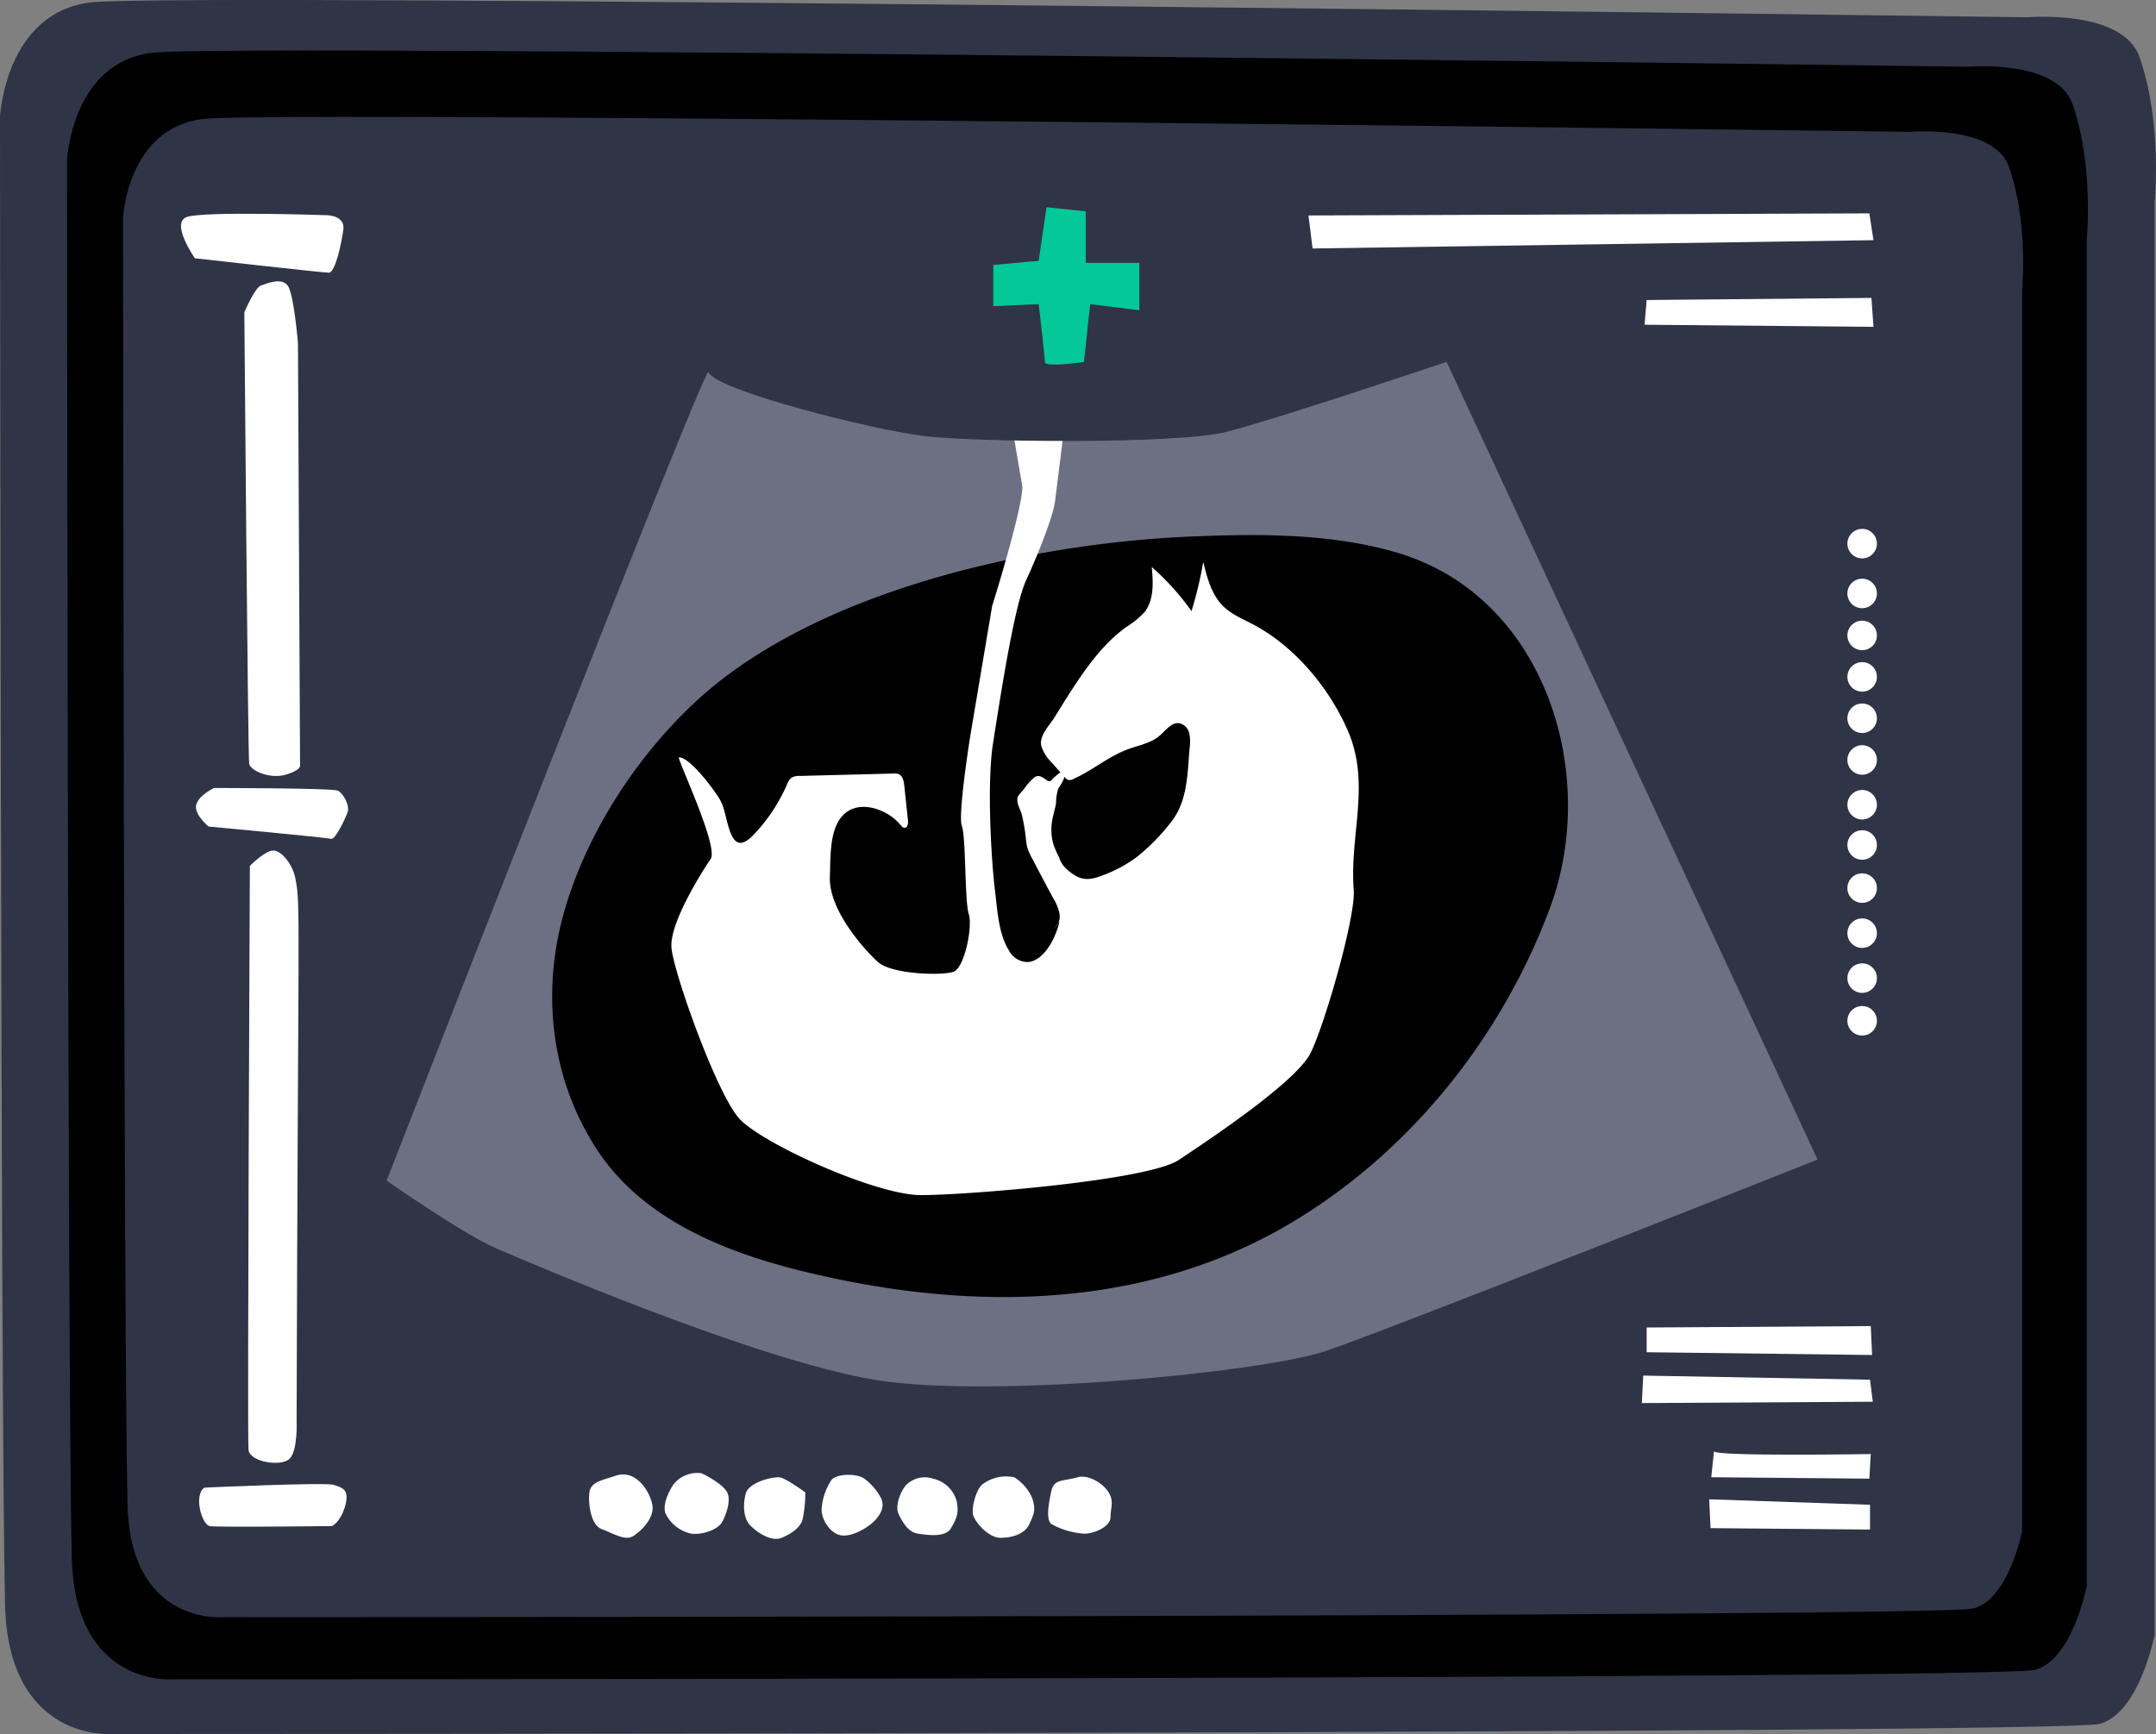 <svg xmlns="http://www.w3.org/2000/svg" xmlns:xlink="http://www.w3.org/1999/xlink" viewBox="0 0 350.57 282"><rect x="0" y="0" width="350.57" height="282" fill="#808080" stroke="none"/><defs><style>.cls-1{fill:#6d7082;}.cls-2{fill:#2f3546;}.cls-3{fill:#fff;}.cls-4{fill:#03c897;}.cls-5{clip-path:url(#clip-path);}</style><clipPath id="clip-path"><path class="cls-1" d="M115.18,60.52C114.6,59.22,62.87,192,62.87,192S75.28,200.69,80.64,203s42.92,18.45,62,21.46,62.7-1.34,72.76-4.69,80.14-31.19,80.14-31.19L235.22,58.85s-27.83,9.39-35.88,11.4-40.57,1.68-49,.67S116.52,63.54,115.18,60.52Z"/></clipPath></defs><g id="Calque_2" data-name="Calque 2"><g id="_5-radio" data-name="5-radio"><path class="cls-2" d="M329.75,2.81s15.39-1.35,18.14,6.47c3.74,10.66,2.47,23.47,2.47,23.47V265.8s-2.47,12.95-9.06,14.57S18.14,282,18.14,282,1.37,283.33.82,261C.11,231.78,0,19,0,19S.82,2,14.84.38,329.75,2.81,329.75,2.81Z"/><path class="cls-2" d="M311,20.06s13.66-1.18,16.1,5.67c3.32,9.32,2.19,20.54,2.19,20.54v204s-2.19,11.33-8.05,12.75-286.84,1.41-286.84,1.41S19.49,265.56,19,246c-.64-25.53-.74-211.74-.74-211.74S19,19.35,31.45,17.94,311,20.06,311,20.06Z"/><polygon class="cls-3" points="212.76 35.04 213.43 40.41 304.63 39.06 303.96 34.7 212.76 35.04"/><polygon class="cls-3" points="267.75 48.79 267.41 52.81 304.63 53.15 304.3 48.45 267.75 48.79"/><path class="cls-4" d="M170.17,33.7l6.37.67v8.38h8.72v7.71l-8-1-1,9.39s-6.37,1-6.37,0-1-9.39-1-9.39l-7.38.33v-6.7l7.38-.67Z"/><path class="cls-3" d="M53.15,35s3,0,2.68,2.35-1.34,7-2.35,7-21.79-2.35-21.79-2.35-4-5.7-1.34-6.7S53.15,35,53.15,35Z"/><path class="cls-3" d="M39.73,50.8s1.68-4,2.69-4.36,3.35-1.34,4.36,0,1.67,9.39,1.67,9.39l.34,68.74s0,.78-2.46,1.45-5.59-.67-5.81-1.79S39.73,50.8,39.73,50.8Z"/><path class="cls-3" d="M34.82,128.15s19.22,0,20.12.44,2,2.46,1.56,3.58-2,4.47-2.68,4.25-19.9-2-19.9-2-2.46-2-2-3.58S34.82,128.15,34.82,128.15Z"/><path class="cls-3" d="M40.63,140.82s2.46-2.5,3.8-2.5,3.13,2.23,3.58,4.45c.92,4.63.44,4.74.22,88.32,0,0,.22,4.73-1.12,6.12s-6.48.56-6.7-1.39S40.63,140.82,40.63,140.82Z"/><path class="cls-3" d="M33.25,241.93s19.67-.89,21-.45,2.45.67,2,2.91-1.79,3.8-2.46,3.8-18.33.22-19.67,0S31.46,243.05,33.25,241.93Z"/><path class="cls-3" d="M100.09,240c-1.94.69-4,.89-4.25,2.68s.23,5.37,2,6,3.8,2,5.14,1.12,2.9-2.46,3.13-4.25S103.89,238.69,100.09,240Z"/><path class="cls-3" d="M114,239.58a5,5,0,0,0-4.47,1.79c-.89,1.34-1.79,3.35-1.34,4.7a6,6,0,0,0,4.25,3.35c1.78.22,4.24-.67,4.91-1.79s1.57-3.58.9-4.92S114.62,239.81,114,239.58Z"/><path class="cls-3" d="M126.69,240.25c-2,0-4.91,1.12-5.36,2.46s-.67,4,.67,5.37,3.58,2.68,5.14,2,2.91-1.57,3.35-2.91a20.39,20.39,0,0,0,.45-4.47S127.59,240.25,126.69,240.25Z"/><path class="cls-3" d="M140.55,240.48c-1.13-.85-4.47-.9-5.36.22a9.75,9.75,0,0,0-1.57,4.47c-.22,1.57,1.12,4,2.91,4.47s4.47-1.12,5.59-2.23,1.79-2.46,1.12-3.8A9.48,9.48,0,0,0,140.55,240.48Z"/><path class="cls-3" d="M151.73,240.48a4.28,4.28,0,0,0-4.47,1.11c-.89,1.12-1.79,3.36-1.12,4.7s1.57,2.91,3.13,3.13,4.47.67,5.37-.9,1.34-2.45.89-4.47A5.11,5.11,0,0,0,151.73,240.48Z"/><path class="cls-3" d="M164.92,240.25a6.43,6.43,0,0,0-5.14,1.12c-1.12.9-1.79,3.8-1.57,4.92s2.46,3.8,4.47,3.8,4-.67,4.7-2.24,1.12-2.23.45-4.24A7.43,7.43,0,0,0,164.92,240.25Z"/><path class="cls-3" d="M175.2,240.25c-2.4.69-3.8.23-4.25,2.24s-.89,4.69,0,5.36a12.71,12.71,0,0,0,5.37,1.57c1.56,0,4.25-1.12,4.25-2.68s.67-2.69-.45-4.25S176.77,239.81,175.2,240.25Z"/><polygon class="cls-3" points="267.75 215.89 267.75 219.91 304.41 220.36 304.19 215.66 267.75 215.89"/><polygon class="cls-3" points="267.19 223.71 266.97 228.18 304.52 227.96 304.07 224.38 267.19 223.71"/><path class="cls-3" d="M278.7,236l-.44,4.24,25.7.23.23-4S278.48,236.9,278.7,236Z"/><polygon class="cls-3" points="277.92 243.83 278.14 248.52 304.07 248.75 304.07 244.72 277.92 243.83"/><path class="cls-1" d="M115.18,60.52C114.6,59.22,62.87,192,62.87,192S75.28,200.69,80.64,203s42.92,18.45,62,21.46,62.7-1.34,72.76-4.69,80.14-31.19,80.14-31.19L235.22,58.85s-27.83,9.39-35.88,11.4-40.57,1.68-49,.67S116.52,63.54,115.18,60.52Z"/><g class="cls-5"><path d="M235,93.22a36.64,36.64,0,0,0-7.67-3.29c-10.78-3.22-22.6-3.14-33.76-2.67-25.82,1.09-61.09,8.75-80.62,27-9.76,9.13-17.91,21.82-21.41,34.73S89.73,175.68,97,186.85c8.59,13.2,25,18.25,39.58,21.25,25.06,5.15,51.39,4,73.7-9.43,19.19-11.55,33.86-30,41.7-50.88C259.27,128.28,253,103.59,235,93.22Z"/><path class="cls-3" d="M171.53,150.91a2.62,2.62,0,0,0,.73-2.41,8.05,8.05,0,0,0-1-2.43c-1.2-2.19-2.35-4.4-3.51-6.61a9,9,0,0,1-.71-1.63,10.35,10.35,0,0,1-.25-1.67,30.45,30.45,0,0,0-.61-3.54c-.2-.92-.91-1.88-.73-2.85.08-.47.79-1.08,1.08-1.49a9.55,9.55,0,0,1,1.41-1.63,1.6,1.6,0,0,1,.62-.41c.53-.15,1.05.23,1.51.55a1.25,1.25,0,0,0,.53.26c.25,0,.31-.12.49-.3a9.65,9.65,0,0,1,1.13-1,2.07,2.07,0,0,1,.52-.3.24.24,0,0,1,.26,0,.24.24,0,0,1,.06.11c.27.92-.55,2-1,2.73a8.52,8.52,0,0,0-.35,2.39c-.18,1-.52,2-.67,3.08a8.37,8.37,0,0,0,.35,3.85,16.78,16.78,0,0,0,.83,1.83,4.33,4.33,0,0,0,.85,1.54,7.87,7.87,0,0,0,2.18,1.63c1.45.66,2.77.24,4.17-.3a22,22,0,0,0,5.43-2.94,33,33,0,0,0,5.6-5.72c2.72-3.44,2.62-8,3-12.13a6.28,6.28,0,0,0-.09-2.33,2.15,2.15,0,0,0-1.59-1.57c-1.28-.19-2.2,1.14-3.18,2-1.45,1.26-3.45,1.58-5.24,2.25-3.16,1.17-5.78,3.48-8.86,4.83a1.2,1.2,0,0,1-.76.15,1.31,1.31,0,0,1-.6-.45L171,124a6.67,6.67,0,0,1-1.67-2.64c-.43-1.68,1.27-3.31,2.11-4.65,1.12-1.81,2.23-3.63,3.42-5.41,2.31-3.48,4.9-6.91,8.33-9.37a13.8,13.8,0,0,0,2.92-2.39c1.56-2,1.4-4.8,1.17-7.33a41.5,41.5,0,0,1,6.46,7.17,63,63,0,0,0,1.91-8c.63,2.6,1.35,5.34,3.25,7.21,1.43,1.4,3.35,2.14,5.11,3.09,6.54,3.55,12,10.07,15,16.81,4,8.85.41,17,1.11,26.24.34,4.36-4.69,21.79-7,26.49s-16.43,14.08-21.46,17.43-34.53,5.71-41.91,5.71-25.82-8.39-29.51-12.41-10.73-23.81-11.06-27.83,5-12.41,6.37-14.42-5.59-16.54-5.15-16.54c1.5,0,4.5,3.65,6.23,6.19.21.31.41.63.59,1,1.23,2.2,1.24,9.53,5.17,5.56A27.87,27.87,0,0,0,128,127.5a2.43,2.43,0,0,1,.67-1,2.31,2.31,0,0,1,1.35-.31l15.24-.39a2,2,0,0,1,.85.09c.68.29.85,1.15.93,1.89l.6,5.66c.05.49-.06,1.18-.55,1.18-.28,0-.48-.23-.66-.45-1.85-2.31-6.1-4.06-8.77-2.1-2.92,2.13-2.58,7.36-2.72,10.53-.22,5.37,5.59,11.85,7.83,13.86s10.5,2.24,12.29,1.57,3.13-7.38,2.46-9.39-.44-12.52-1.12-14.31,1.35-14.53,1.35-14.53l3.57-21.23s4.92-15.65,4.92-19.45L164.14,66.9l9.39-1.35s-1.68,13.75-2,16.1-2.68,8.38-4.69,12.74-4.36,20.12-5.37,26.49-.33,18.78.34,24.14c.37,3,.56,6.9,2.24,9.54a3.43,3.43,0,0,0,3.21,1.89c2.69-.34,4.52-4.25,5-6.56"/></g><circle class="cls-3" cx="302.79" cy="88.41" r="2.4"/><circle class="cls-3" cx="302.79" cy="96.51" r="2.4"/><circle class="cls-3" cx="302.79" cy="103.34" r="2.4"/><circle class="cls-3" cx="302.79" cy="110.08" r="2.4"/><circle class="cls-3" cx="302.79" cy="116.81" r="2.4"/><circle class="cls-3" cx="302.79" cy="123.59" r="2.4"/><circle class="cls-3" cx="302.79" cy="130.87" r="2.4"/><circle class="cls-3" cx="302.79" cy="137.42" r="2.4"/><circle class="cls-3" cx="302.79" cy="144.43" r="2.4"/><circle class="cls-3" cx="302.79" cy="151.76" r="2.4"/><circle class="cls-3" cx="302.79" cy="159.07" r="2.4"/><circle class="cls-3" cx="302.79" cy="166.01" r="2.4"/><path d="M337,16.94c-2.57-7.35-17-6.09-17-6.09s-282-3.8-295.18-2.28S10.9,26.06,10.9,26.06s.1,199.88.77,227.28c.52,21,16.23,19.76,16.23,19.76s296.73,0,302.91-1.52,8.5-13.68,8.5-13.68V39S340.5,26.94,337,16.94Zm-8.2,30.41V249s-2.18,11.2-8,12.6S36,263,36,263s-14.78,1.17-15.26-18.2C20.11,219.58,20,35.45,20,35.45s.73-14.71,13.08-16.11,277.54,2.1,277.54,2.1,13.56-1.16,16,5.61C329.91,36.27,328.79,47.35,328.79,47.35Z"/></g></g></svg>